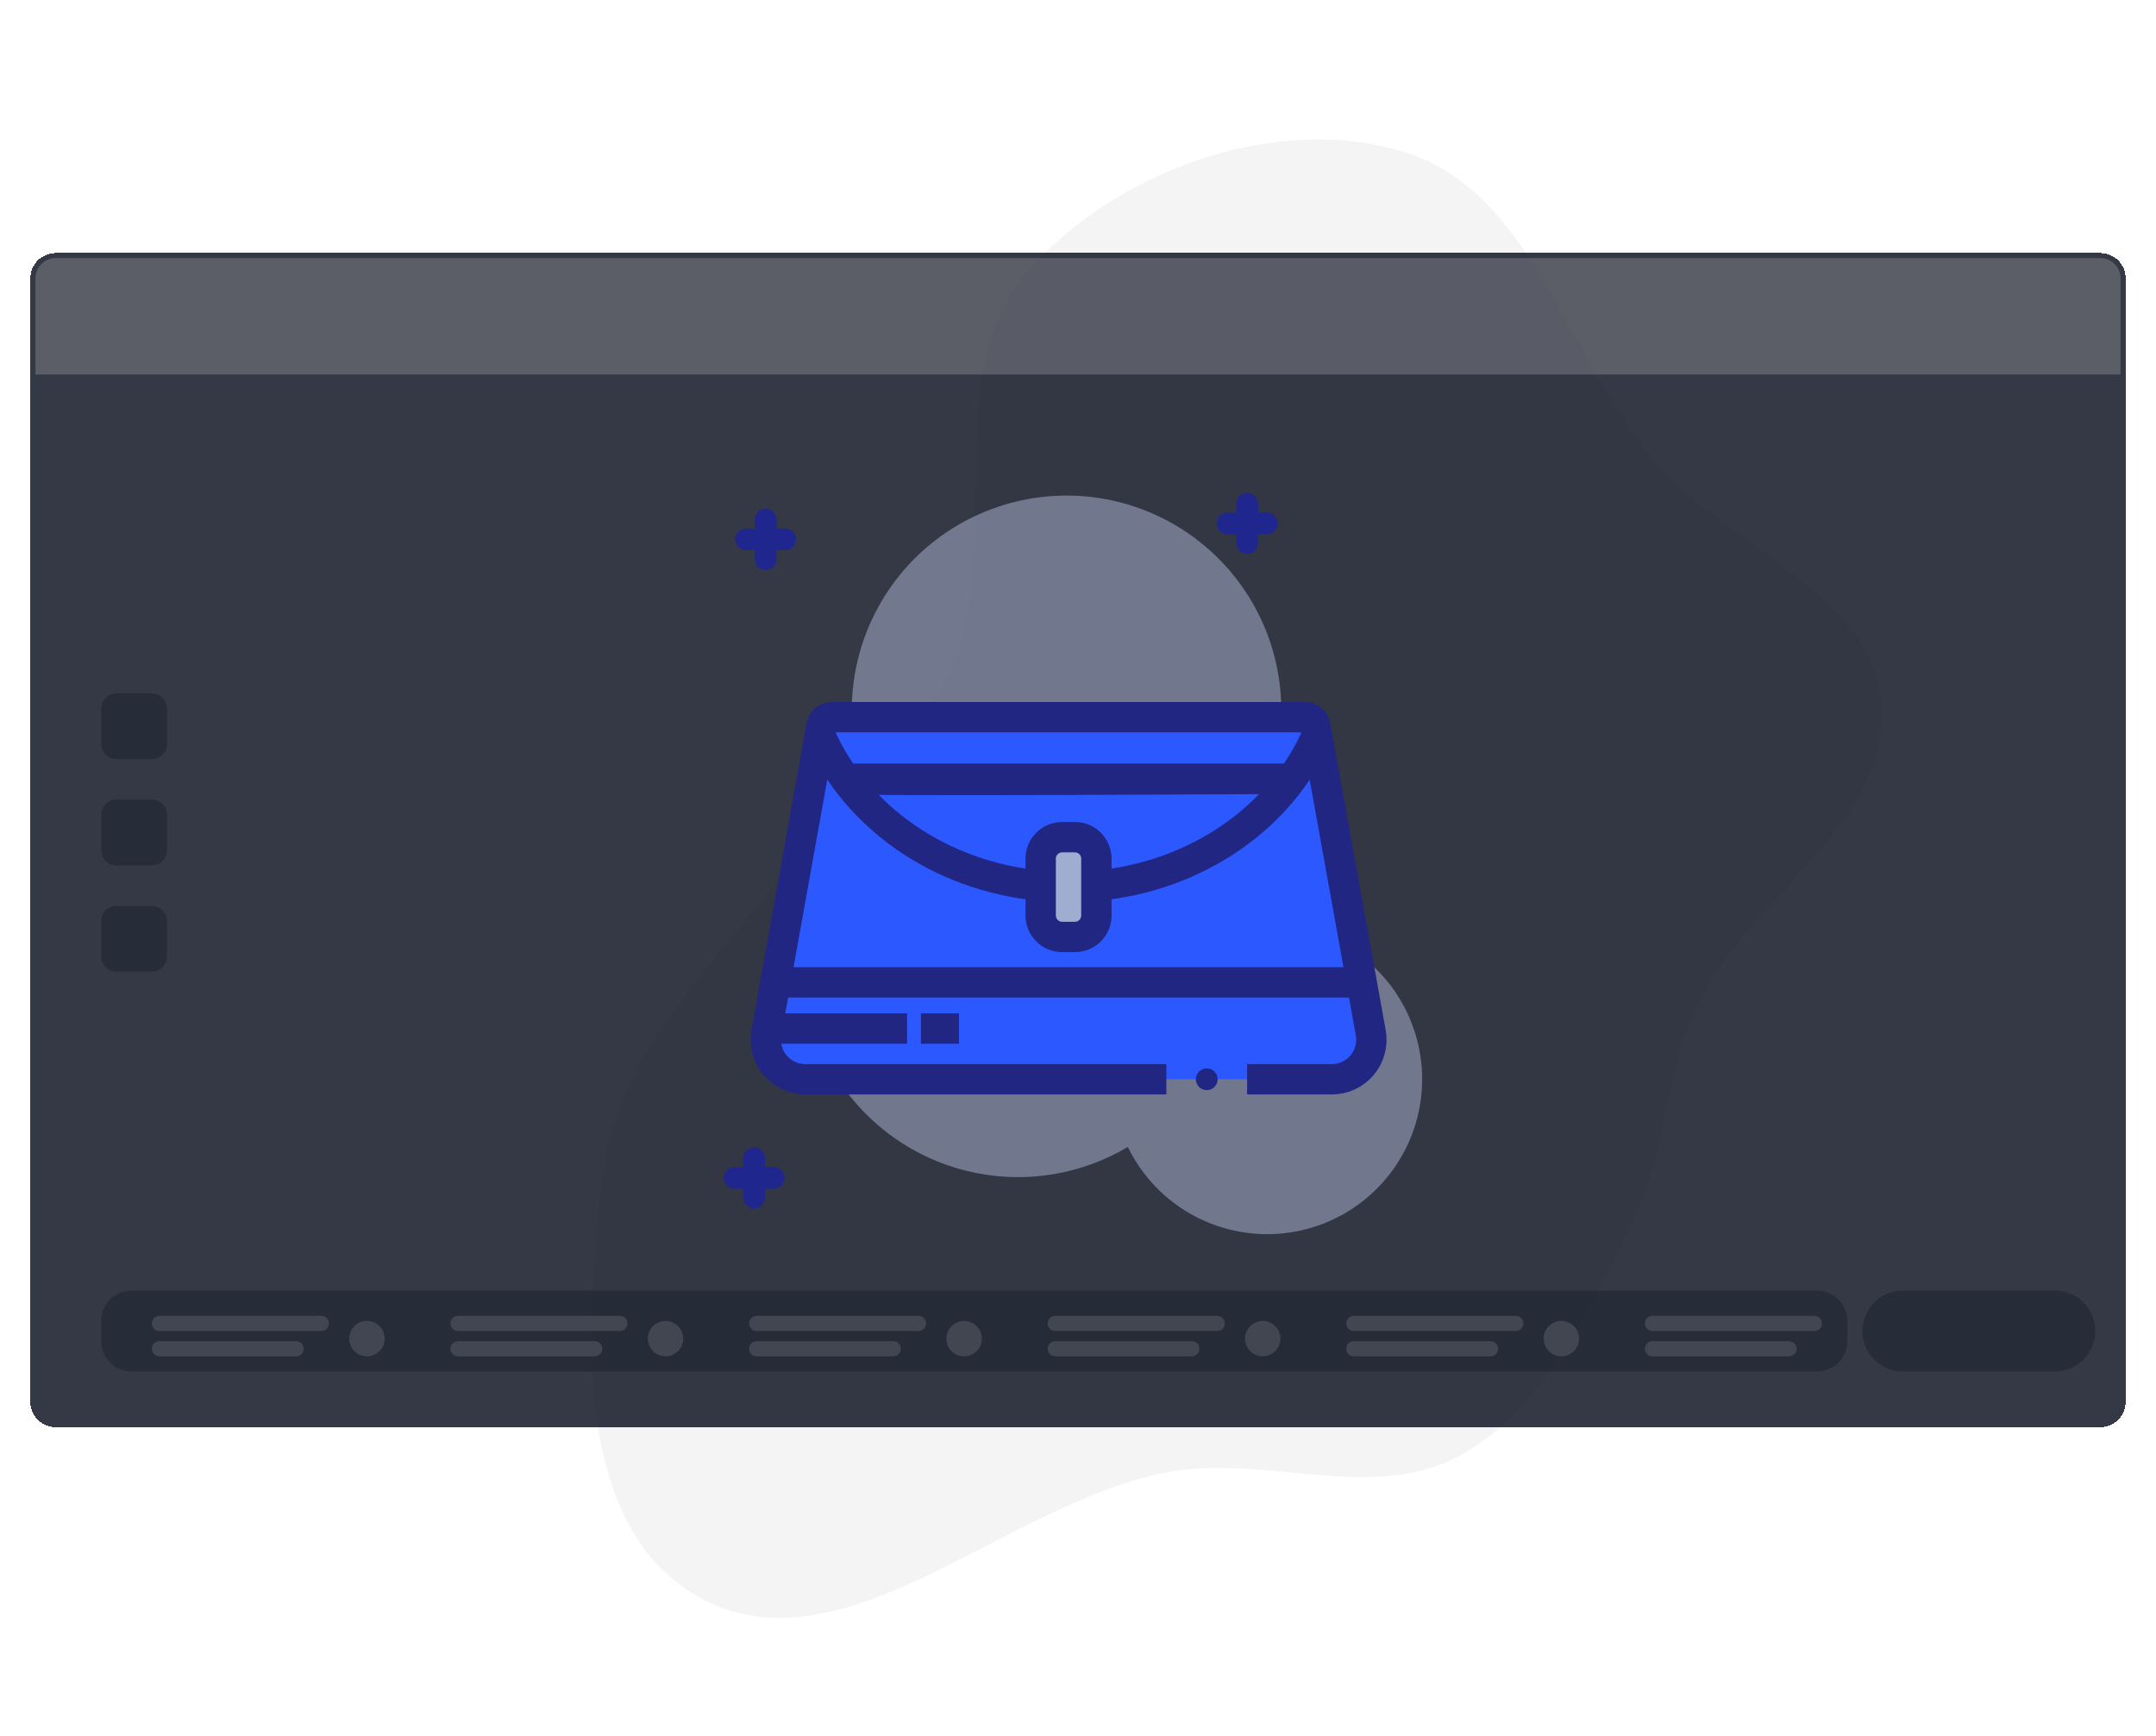 <svg width="426" height="343" viewBox="0 0 426 343" fill="none" xmlns="http://www.w3.org/2000/svg">
<g opacity="0.05">
<path fill-rule="evenodd" clip-rule="evenodd" d="M288.055 288.299C270.822 297.27 249.944 287.768 230.843 291.317C198.876 297.258 166.832 331.603 138.23 316.14C112.131 302.031 114.963 260.213 118.918 230.809C122.309 205.604 143.839 187.906 158.295 166.982C167.285 153.972 182.137 145.681 187.91 130.958C197.735 105.901 185.145 73.196 202.974 53.034C220.535 33.177 252.206 21.821 277.548 29.597C303.323 37.505 310.069 70.889 327.684 91.3C342.172 108.086 370.475 117.117 372.164 139.226C373.963 162.774 346.102 177.382 335.886 198.674C328.944 213.142 329.498 229.738 321.942 243.896C313.024 260.607 304.856 279.553 288.055 288.299Z" fill="#12141D" stroke="white" stroke-width="0.862"/>
<mask id="mask0_14_2" style="mask-type:alpha" maskUnits="userSpaceOnUse" x="114" y="24" width="261" height="299">
<g opacity="0.05">
<path fill-rule="evenodd" clip-rule="evenodd" d="M288.055 288.3C270.822 297.271 249.945 287.769 230.843 291.318C198.876 297.259 166.833 331.604 138.23 316.141C112.132 302.032 114.963 260.214 118.919 230.81C122.309 205.605 143.839 187.907 158.296 166.983C167.286 153.973 182.138 145.682 187.911 130.959C197.735 105.902 185.145 73.197 202.975 53.035C220.535 33.178 252.206 21.822 277.549 29.598C303.323 37.506 310.07 70.891 327.685 91.301C342.172 108.087 370.476 117.118 372.165 139.227C373.963 162.775 346.103 177.383 335.886 198.675C328.944 213.143 329.498 229.739 321.943 243.897C313.024 260.608 304.857 279.554 288.055 288.3Z" fill="#C4C4C4" stroke="white" stroke-width="4.309"/>
</g>
</mask>
<g mask="url(#mask0_14_2)">
<path fill-rule="evenodd" clip-rule="evenodd" d="M265.252 277.627C248.016 286.598 227.138 277.101 208.034 280.652C176.063 286.595 144.013 320.937 115.41 305.48C89.31 291.377 92.147 249.567 96.107 220.169C99.501 194.969 121.035 177.271 135.495 156.35C144.487 143.341 159.342 135.05 165.117 120.33C174.946 95.277 162.359 62.579 180.192 42.42C197.757 22.564 229.432 11.206 254.776 18.978C280.552 26.882 287.295 60.258 304.909 80.663C319.396 97.444 347.701 106.47 349.387 128.574C351.183 152.117 323.318 166.725 313.098 188.014C306.154 202.48 306.706 219.073 299.148 233.229C290.227 249.937 282.056 268.881 265.252 277.627Z" stroke="white" stroke-width="4.309"/>
<path fill-rule="evenodd" clip-rule="evenodd" d="M232.241 247.029C217.237 254.838 199.062 246.571 182.432 249.662C154.6 254.836 126.699 284.731 101.799 271.277C79.079 259.001 81.55 222.606 84.997 197.015C87.952 175.079 106.698 159.673 119.287 141.462C127.115 130.137 140.046 122.92 145.074 110.106C153.63 88.297 142.674 59.835 158.198 42.286C173.489 25.002 201.063 15.115 223.125 21.879C245.564 28.759 251.433 57.813 266.766 75.574C279.377 90.181 304.017 98.038 305.485 117.279C307.048 137.773 282.791 150.489 273.894 169.021C267.848 181.614 268.328 196.058 261.749 208.38C253.982 222.925 246.869 239.415 232.241 247.029Z" stroke="white" stroke-width="4.309"/>
<path fill-rule="evenodd" clip-rule="evenodd" d="M194.941 224.278C181.612 231.221 165.454 223.848 150.677 226.589C125.947 231.177 101.171 257.774 79.034 245.778C58.834 234.833 61.005 202.431 64.051 179.649C66.662 160.12 83.311 146.416 94.486 130.21C101.435 120.133 112.922 113.716 117.382 102.31C124.971 82.899 115.214 57.55 128.999 41.937C142.576 26.558 167.075 17.774 186.686 23.812C206.632 29.952 211.868 55.824 225.506 71.648C236.723 84.662 258.627 91.674 259.944 108.807C261.347 127.054 239.798 138.359 231.904 154.853C226.54 166.061 226.977 178.921 221.138 189.888C214.246 202.832 207.936 217.509 194.941 224.278Z" stroke="white" stroke-width="4.309"/>
</g>
</g>
<g filter="url(#filter0_d_14_2)">
<g filter="url(#filter1_d_14_2)">
<path d="M415 50H11C8.239 50 6 52.239 6 55V277C6 279.761 8.239 282 11 282H415C417.761 282 420 279.761 420 277V55C420 52.239 417.761 50 415 50Z" fill="#020817" fill-opacity="0.8" shape-rendering="crispEdges"/>
</g>
</g>
<path d="M7 55C7 52.791 8.791 51 11 51H415C417.209 51 419 52.791 419 55V74H7V55Z" fill="#F5F3F3" fill-opacity="0.2"/>
<path d="M359 255H26C22.686 255 20 257.686 20 261V265C20 268.314 22.686 271 26 271H359C362.314 271 365 268.314 365 265V261C365 257.686 362.314 255 359 255Z" fill="#1B202E" fill-opacity="0.5"/>
<path d="M76 264.5C76 262.567 74.433 261 72.5 261C70.567 261 69 262.567 69 264.5C69 266.433 70.567 268 72.5 268C74.433 268 76 266.433 76 264.5Z" fill="#E0E0E0" fill-opacity="0.15"/>
<path d="M135 264.5C135 262.567 133.433 261 131.5 261C129.567 261 128 262.567 128 264.5C128 266.433 129.567 268 131.5 268C133.433 268 135 266.433 135 264.5Z" fill="#E0E0E0" fill-opacity="0.15"/>
<path d="M194 264.5C194 262.567 192.433 261 190.5 261C188.567 261 187 262.567 187 264.5C187 266.433 188.567 268 190.5 268C192.433 268 194 266.433 194 264.5Z" fill="#E0E0E0" fill-opacity="0.15"/>
<path d="M253 264.5C253 262.567 251.433 261 249.5 261C247.567 261 246 262.567 246 264.5C246 266.433 247.567 268 249.5 268C251.433 268 253 266.433 253 264.5Z" fill="#E0E0E0" fill-opacity="0.15"/>
<path d="M312 264.5C312 262.567 310.433 261 308.5 261C306.567 261 305 262.567 305 264.5C305 266.433 306.567 268 308.5 268C310.433 268 312 266.433 312 264.5Z" fill="#E0E0E0" fill-opacity="0.15"/>
<path d="M406 255H376C371.582 255 368 258.582 368 263C368 267.418 371.582 271 376 271H406C410.418 271 414 267.418 414 263C414 258.582 410.418 255 406 255Z" fill="#1B202E" fill-opacity="0.5"/>
<path d="M63.5 260H31.5C30.672 260 30 260.672 30 261.5C30 262.328 30.672 263 31.5 263H63.5C64.328 263 65 262.328 65 261.5C65 260.672 64.328 260 63.5 260Z" fill="#E0E0E0" fill-opacity="0.15"/>
<path d="M122.5 260H90.5C89.672 260 89 260.672 89 261.5C89 262.328 89.672 263 90.5 263H122.5C123.328 263 124 262.328 124 261.5C124 260.672 123.328 260 122.5 260Z" fill="#E0E0E0" fill-opacity="0.15"/>
<path d="M181.5 260H149.5C148.672 260 148 260.672 148 261.5C148 262.328 148.672 263 149.5 263H181.5C182.328 263 183 262.328 183 261.5C183 260.672 182.328 260 181.5 260Z" fill="#E0E0E0" fill-opacity="0.15"/>
<path d="M240.5 260H208.5C207.672 260 207 260.672 207 261.5C207 262.328 207.672 263 208.5 263H240.5C241.328 263 242 262.328 242 261.5C242 260.672 241.328 260 240.5 260Z" fill="#E0E0E0" fill-opacity="0.15"/>
<path d="M299.5 260H267.5C266.672 260 266 260.672 266 261.5C266 262.328 266.672 263 267.5 263H299.5C300.328 263 301 262.328 301 261.5C301 260.672 300.328 260 299.5 260Z" fill="#E0E0E0" fill-opacity="0.15"/>
<path d="M358.5 260H326.5C325.672 260 325 260.672 325 261.5C325 262.328 325.672 263 326.5 263H358.5C359.328 263 360 262.328 360 261.5C360 260.672 359.328 260 358.5 260Z" fill="#E0E0E0" fill-opacity="0.15"/>
<path d="M58.5 265H31.5C30.672 265 30 265.672 30 266.5C30 267.328 30.672 268 31.5 268H58.5C59.328 268 60 267.328 60 266.5C60 265.672 59.328 265 58.5 265Z" fill="#E0E0E0" fill-opacity="0.15"/>
<path d="M117.5 265H90.5C89.672 265 89 265.672 89 266.5C89 267.328 89.672 268 90.5 268H117.5C118.328 268 119 267.328 119 266.5C119 265.672 118.328 265 117.5 265Z" fill="#E0E0E0" fill-opacity="0.15"/>
<path d="M176.5 265H149.5C148.672 265 148 265.672 148 266.5C148 267.328 148.672 268 149.5 268H176.5C177.328 268 178 267.328 178 266.5C178 265.672 177.328 265 176.5 265Z" fill="#E0E0E0" fill-opacity="0.15"/>
<path d="M235.5 265H208.5C207.672 265 207 265.672 207 266.5C207 267.328 207.672 268 208.5 268H235.5C236.328 268 237 267.328 237 266.5C237 265.672 236.328 265 235.5 265Z" fill="#E0E0E0" fill-opacity="0.15"/>
<path d="M294.5 265H267.5C266.672 265 266 265.672 266 266.5C266 267.328 266.672 268 267.5 268H294.5C295.328 268 296 267.328 296 266.5C296 265.672 295.328 265 294.5 265Z" fill="#E0E0E0" fill-opacity="0.15"/>
<path d="M353.5 265H326.5C325.672 265 325 265.672 325 266.5C325 267.328 325.672 268 326.5 268H353.5C354.328 268 355 267.328 355 266.5C355 265.672 354.328 265 353.5 265Z" fill="#E0E0E0" fill-opacity="0.15"/>
<g style="mix-blend-mode:multiply" opacity="0.4">
<path d="M262.96 185.319C265.058 182.37 266.456 178.98 267.046 175.409C267.637 171.838 267.405 168.179 266.368 164.712C265.33 161.244 263.515 158.058 261.061 155.398C258.607 152.738 255.578 150.672 252.204 149.36C253.639 142.753 253.475 135.899 251.724 129.369C249.974 122.838 246.689 116.821 242.142 111.817C237.595 106.813 231.919 102.968 225.586 100.603C219.252 98.237 212.445 97.418 205.731 98.216C199.018 99.013 192.592 101.403 186.989 105.187C181.386 108.971 176.768 114.038 173.52 119.968C170.272 125.897 168.488 132.517 168.316 139.276C168.144 146.034 169.59 152.736 172.532 158.823C164.774 165.91 159.92 175.623 158.912 186.082C157.903 196.541 160.811 207.003 167.073 215.441C173.335 223.88 182.504 229.695 192.807 231.761C203.11 233.827 213.813 231.997 222.843 226.625C224.994 231.049 228.178 234.889 232.127 237.821C236.076 240.753 240.674 242.691 245.53 243.47C250.386 244.249 255.359 243.847 260.027 242.297C264.695 240.748 268.921 238.097 272.347 234.568C275.774 231.039 278.3 226.737 279.711 222.026C281.123 217.314 281.379 212.332 280.457 207.501C279.536 202.669 277.464 198.131 274.417 194.27C271.37 190.409 267.438 187.338 262.953 185.319H262.96Z" fill="#CFDAFF"/>
</g>
<path d="M230.454 213.249H159.103C157.962 213.249 156.834 212.999 155.8 212.515C154.766 212.032 153.85 211.328 153.118 210.452C152.386 209.576 151.855 208.551 151.562 207.447C151.269 206.344 151.222 205.19 151.425 204.066L162.009 145.146L162.317 143.43C162.404 142.948 162.657 142.512 163.031 142.196C163.406 141.88 163.878 141.705 164.368 141.7H257.852C258.342 141.705 258.815 141.88 259.189 142.196C259.564 142.512 259.816 142.948 259.904 143.43L270.844 204.066C271.046 205.19 270.999 206.344 270.707 207.447C270.414 208.551 269.883 209.576 269.151 210.452C268.418 211.328 267.503 212.032 266.469 212.515C265.434 212.999 264.307 213.249 263.165 213.249H246.413" fill="#2B59FF"/>
<path d="M230.454 213.249H159.103C157.962 213.249 156.834 212.999 155.8 212.515C154.766 212.032 153.85 211.328 153.118 210.452C152.386 209.576 151.855 208.551 151.562 207.447C151.269 206.344 151.222 205.19 151.425 204.066L162.009 145.146L162.317 143.43C162.404 142.948 162.657 142.512 163.031 142.196C163.406 141.88 163.878 141.705 164.368 141.7H257.852C258.342 141.705 258.815 141.88 259.189 142.196C259.564 142.512 259.816 142.948 259.904 143.43L270.844 204.066C271.046 205.19 270.999 206.344 270.707 207.447C270.414 208.551 269.883 209.576 269.151 210.452C268.418 211.328 267.503 212.032 266.469 212.515C265.434 212.999 264.307 213.249 263.165 213.249H246.413" stroke="#212683" stroke-width="6" stroke-miterlimit="10"/>
<path d="M216.635 175.013C236.601 173.153 253.257 161.338 260.245 145.146" stroke="#212683" stroke-width="6" stroke-miterlimit="10"/>
<path d="M162.016 145.146C169.004 161.31 185.661 173.181 205.627 175.013" stroke="#212683" stroke-width="6" stroke-miterlimit="10"/>
<path d="M212.382 165.413H209.879C207.531 165.413 205.626 167.317 205.626 169.666V180.88C205.626 183.229 207.531 185.133 209.879 185.133H212.382C214.731 185.133 216.635 183.229 216.635 180.88V169.666C216.635 167.317 214.731 165.413 212.382 165.413Z" fill="#9FAED0" stroke="#212683" stroke-width="6" stroke-miterlimit="10"/>
<path d="M155.178 104.435H153.441V102.691C153.441 102.12 153.215 101.572 152.811 101.168C152.407 100.764 151.859 100.537 151.288 100.537C150.716 100.537 150.169 100.764 149.765 101.168C149.361 101.572 149.134 102.12 149.134 102.691V104.428H147.418C146.849 104.428 146.304 104.654 145.902 105.056C145.5 105.458 145.274 106.003 145.274 106.572C145.274 107.14 145.5 107.685 145.902 108.087C146.304 108.489 146.849 108.715 147.418 108.715H149.134V110.486C149.134 111.055 149.36 111.6 149.762 112.002C150.164 112.404 150.709 112.63 151.277 112.63C151.846 112.63 152.391 112.404 152.793 112.002C153.195 111.6 153.421 111.055 153.421 110.486V108.715H155.158C155.726 108.715 156.271 108.489 156.673 108.087C157.075 107.685 157.301 107.14 157.301 106.572C157.301 106.003 157.075 105.458 156.673 105.056C156.271 104.654 155.726 104.428 155.158 104.428L155.178 104.435Z" fill="#1F268E"/>
<path d="M250.331 101.262H248.594V99.546C248.594 98.977 248.368 98.432 247.966 98.03C247.564 97.628 247.019 97.402 246.451 97.402C245.882 97.402 245.337 97.628 244.935 98.03C244.533 98.432 244.307 98.977 244.307 99.546V101.283H242.536C241.968 101.283 241.422 101.509 241.02 101.911C240.618 102.313 240.393 102.858 240.393 103.426C240.393 103.995 240.618 104.54 241.02 104.942C241.422 105.344 241.968 105.57 242.536 105.57H244.273V107.307C244.273 107.875 244.499 108.42 244.901 108.822C245.303 109.224 245.848 109.45 246.417 109.45C246.985 109.45 247.53 109.224 247.932 108.822C248.334 108.42 248.56 107.875 248.56 107.307V105.543H250.331C250.9 105.543 251.445 105.317 251.847 104.915C252.249 104.513 252.475 103.967 252.475 103.399C252.475 102.83 252.249 102.285 251.847 101.883C251.445 101.481 250.9 101.255 250.331 101.255V101.262Z" fill="#1F268E"/>
<path d="M152.888 230.61H151.144V228.873C151.144 228.305 150.918 227.759 150.516 227.357C150.114 226.955 149.569 226.729 149.001 226.729C148.432 226.729 147.887 226.955 147.485 227.357C147.083 227.759 146.857 228.305 146.857 228.873V230.61H145.12C144.552 230.61 144.006 230.836 143.604 231.238C143.202 231.64 142.977 232.185 142.977 232.753C142.977 233.322 143.202 233.867 143.604 234.269C144.006 234.671 144.552 234.897 145.12 234.897H146.864V236.634C146.864 237.202 147.09 237.748 147.492 238.15C147.894 238.552 148.439 238.777 149.007 238.777C149.576 238.777 150.121 238.552 150.523 238.15C150.925 237.748 151.151 237.202 151.151 236.634V234.897H152.888C153.456 234.897 154.001 234.671 154.403 234.269C154.805 233.867 155.031 233.322 155.031 232.753C155.031 232.185 154.805 231.64 154.403 231.238C154.001 230.836 153.456 230.61 152.888 230.61Z" fill="#1F268E"/>
<path d="M238.44 215.403C239.63 215.403 240.594 214.439 240.594 213.249C240.594 212.06 239.63 211.095 238.44 211.095C237.25 211.095 236.286 212.06 236.286 213.249C236.286 214.439 237.25 215.403 238.44 215.403Z" fill="#212683"/>
<path d="M167.014 153.871C167.424 154.418 255.739 153.871 255.739 153.871H167.014Z" stroke="#212683" stroke-width="6" stroke-miterlimit="10"/>
<path d="M153.462 194.104H269.052" stroke="#212683" stroke-width="6" stroke-miterlimit="10"/>
<path d="M151.698 203.232H179.226" stroke="#212683" stroke-width="6" stroke-miterlimit="10"/>
<path d="M181.962 203.232H189.483" stroke="#212683" stroke-width="6" stroke-miterlimit="10"/>
<path d="M30 137H23C21.343 137 20 138.343 20 140V147C20 148.657 21.343 150 23 150H30C31.657 150 33 148.657 33 147V140C33 138.343 31.657 137 30 137Z" fill="#1B202E" fill-opacity="0.5"/>
<path d="M30 158H23C21.343 158 20 159.343 20 161V168C20 169.657 21.343 171 23 171H30C31.657 171 33 169.657 33 168V161C33 159.343 31.657 158 30 158Z" fill="#1B202E" fill-opacity="0.5"/>
<path d="M30 179H23C21.343 179 20 180.343 20 182V189C20 190.657 21.343 192 23 192H30C31.657 192 33 190.657 33 189V182C33 180.343 31.657 179 30 179Z" fill="#1B202E" fill-opacity="0.5"/>
<defs>
<filter id="filter0_d_14_2" x="0" y="44" width="426" height="244" filterUnits="userSpaceOnUse" color-interpolation-filters="sRGB">
<feFlood flood-opacity="0" result="BackgroundImageFix"/>
<feColorMatrix in="SourceAlpha" type="matrix" values="0 0 0 0 0 0 0 0 0 0 0 0 0 0 0 0 0 0 127 0" result="hardAlpha"/>
<feOffset/>
<feGaussianBlur stdDeviation="3"/>
<feComposite in2="hardAlpha" operator="out"/>
<feColorMatrix type="matrix" values="0 0 0 0 0 0 0 0 0 0 0 0 0 0 0 0 0 0 0.09 0"/>
<feBlend mode="normal" in2="BackgroundImageFix" result="effect1_dropShadow_14_2"/>
<feBlend mode="normal" in="SourceGraphic" in2="effect1_dropShadow_14_2" result="shape"/>
</filter>
<filter id="filter1_d_14_2" x="0" y="44" width="426" height="244" filterUnits="userSpaceOnUse" color-interpolation-filters="sRGB">
<feFlood flood-opacity="0" result="BackgroundImageFix"/>
<feColorMatrix in="SourceAlpha" type="matrix" values="0 0 0 0 0 0 0 0 0 0 0 0 0 0 0 0 0 0 127 0" result="hardAlpha"/>
<feOffset/>
<feGaussianBlur stdDeviation="3"/>
<feComposite in2="hardAlpha" operator="out"/>
<feColorMatrix type="matrix" values="0 0 0 0 0 0 0 0 0 0 0 0 0 0 0 0 0 0 0.09 0"/>
<feBlend mode="normal" in2="BackgroundImageFix" result="effect1_dropShadow_14_2"/>
<feBlend mode="normal" in="SourceGraphic" in2="effect1_dropShadow_14_2" result="shape"/>
</filter>
</defs>
</svg>
